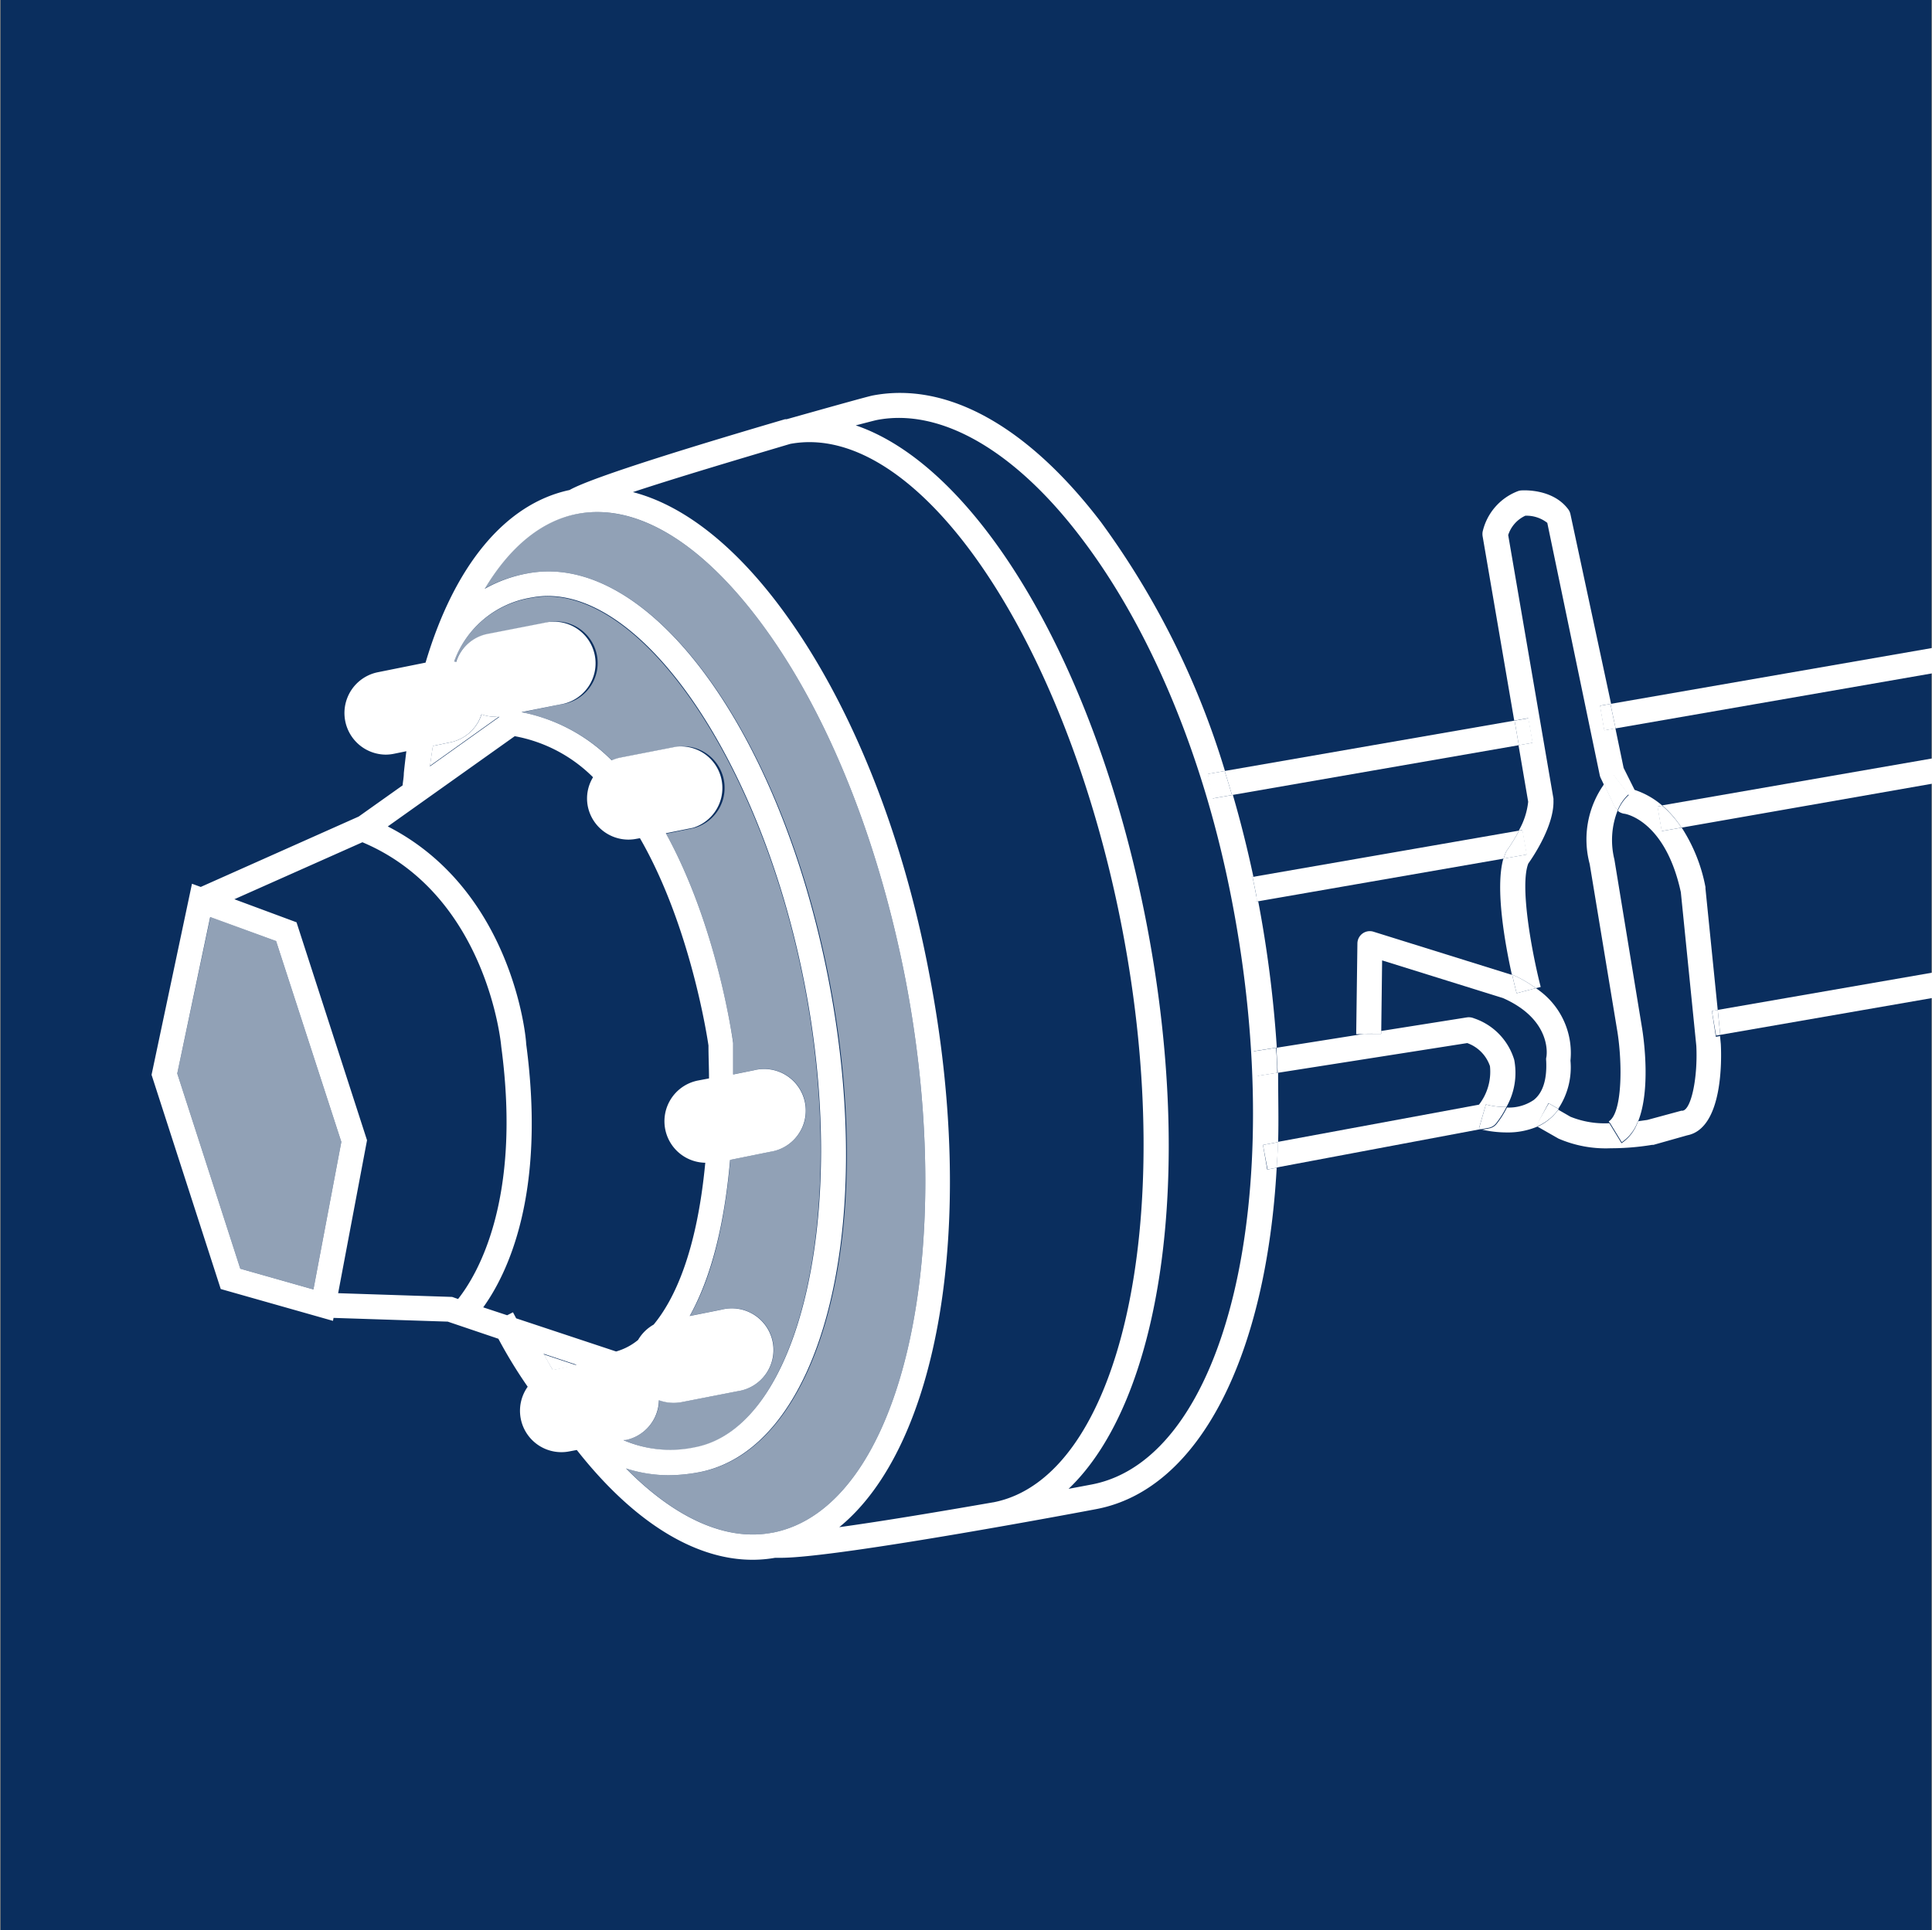 <svg xmlns="http://www.w3.org/2000/svg" viewBox="0 0 175.92 175.8"><rect x="0" y="0" width="175.92" height="175.8" fill="#808080" stroke="none"/><defs><style>.cls-1{fill:#0a2e5e;}.cls-2{fill:none;}.cls-3,.cls-4{fill:#fff;}.cls-4{opacity:0.55;}</style></defs><g id="Calque_2" data-name="Calque 2"><g id="Calque_8" data-name="Calque 8"><rect class="cls-1" x="0.06" width="175.8" height="175.8"/><rect class="cls-2" width="175.8" height="175.8"/><path class="cls-2" d="M143,96.6a6.79,6.79,0,0,1-1.1,4.38l1.11.64a8.31,8.31,0,0,0,3.54.59l-.07-.12c1.23-.75,1.25-5.2.79-8.13l-2.53-15.27a8.67,8.67,0,0,1,1.31-7.24l-.31-.65a1.25,1.25,0,0,1-.09-.25l-4.78-23a3.08,3.08,0,0,0-2-.65,2.93,2.93,0,0,0-1.56,1.76l4.12,24a.77.77,0,0,1,0,.15c.09,2.26-1.82,5.11-2.29,5.77-.78,2,.28,7.91,1.13,11.24l-.44.11A7.07,7.07,0,0,1,143,96.6Z"/><path class="cls-2" d="M134.2,92.74a5.72,5.72,0,0,1,3.68,3.79,6.3,6.3,0,0,1-.71,4.29,4,4,0,0,0,2.44-.69c.83-.66,1.21-1.86,1.13-3.56a1.32,1.32,0,0,1,0-.28c0-.13.59-3.41-3.94-5.44l-11-3.43-.08,6.48,7.82-1.24A1.19,1.19,0,0,1,134.2,92.74Z"/><path class="cls-2" d="M116.18,95.41l8-1.27h-.73l.11-8.26a1.13,1.13,0,0,1,.47-.91,1.12,1.12,0,0,1,1-.16l12.5,3.9.12,0h0c-.6-2.71-1.54-7.84-.77-10.55l-22.43,3.9A109.4,109.4,0,0,1,116.18,95.41Z"/><path class="cls-2" d="M59.53,120.7c1.87-2.26,3.93-6.58,4.7-14.74a3.78,3.78,0,0,1-.66-7.49l1-.19c0-1,0-2-.05-3-.12-.83-1.67-11-6.24-18.88l-.28.05a3.92,3.92,0,0,1-.76.08,3.78,3.78,0,0,1-3.7-3A3.7,3.7,0,0,1,54,70.79a13.55,13.55,0,0,0-7.11-3.74L35.31,75.27c11.34,5.75,12.55,19.2,12.6,19.8,1.83,13.68-1.7,20.93-3.91,24l2.15.72.53-.27.29.55,9.15,3.08a5.51,5.51,0,0,0,2-1.05A3.82,3.82,0,0,1,59.53,120.7Z"/><path class="cls-2" d="M98.4,48.92c-6-7.89-12.77-11.78-18.54-10.67-.3.06-1,.24-1.94.49C89,42.52,99.86,60.51,104.41,84.16c4.44,23.09,1.29,43.4-7.11,51.44l2.12-.4c12.22-2.35,18-26.18,12.76-53.12C109.68,69.05,104.78,57.27,98.4,48.92Z"/><path class="cls-2" d="M116.35,104l18.34-3.45a4.9,4.9,0,0,0,1-3.51A3.39,3.39,0,0,0,133.6,95l-17.3,2.73C116.39,99.85,116.41,102,116.35,104Z"/><path class="cls-2" d="M102.18,84.59C97.07,58.06,83.54,38.27,72,40.43c-4.67,1.35-10.37,3.08-14.32,4.39,4.7,1.22,9.49,5,13.9,11.12,6,8.3,10.67,19.94,13.14,32.79,4.41,22.91.8,43-8.2,50.36,3.93-.55,9.26-1.44,14-2.26C102,134.6,107.29,111.16,102.18,84.59Z"/><path class="cls-2" d="M45.65,95.31c0-.2-1.27-13.81-12.64-18.6L21.34,81.9,27,84l6.46,19.89-2.63,13.93,10.38.34.55.18C43.46,116.11,47.53,109.34,45.65,95.31Z"/><path class="cls-2" d="M155.27,80.78a.5.5,0,0,1,0,.12L156.41,92l19.51-3.4V71.41l-22.81,4A15.1,15.1,0,0,1,155.27,80.78Z"/><path class="cls-2" d="M114.05,79.87l24.27-4.22a6.65,6.65,0,0,0,.86-2.63l-.88-5.15-26.12,4.54Q113.25,76.06,114.05,79.87Z"/><path class="cls-2" d="M147.86,70l1,2a7.37,7.37,0,0,1,2.53,1.44l24.57-4.27V61.33l-28.81,5Z"/><path class="cls-2" d="M147,78.28l2.53,15.32c.18,1.1.78,5.61-.35,8.47L150,102l3.07-.86.12,0c.78-.13,1.38-3,1.24-5.9l-1.41-14c-1.41-6.51-5-7.13-5.17-7.15a1.19,1.19,0,0,1-.57-.26A7.37,7.37,0,0,0,147,78.28Z"/><path class="cls-3" d="M50.33,124.78l.06,0,2.12-.43-3-1C49.77,123.82,50.05,124.3,50.33,124.78Z"/><path class="cls-3" d="M45.08,65.28a3.66,3.66,0,0,1-1.23-.22A3.77,3.77,0,0,1,41,67.61l-1.59.33c-.09.59-.18,1.2-.26,1.81l6.34-4.52A3,3,0,0,1,45.08,65.28Z"/><path class="cls-4" d="M63.27,131.85c9.45-1.82,14-21.08,10-42S57.84,52.64,48.38,54.46a9,9,0,0,0-7.06,5.83l.18.05a3.76,3.76,0,0,1,2.84-2.56l5.13-1A3.79,3.79,0,1,1,51,64.16l-3.49.71a15.85,15.85,0,0,1,8.22,4.39,3.85,3.85,0,0,1,.77-.25l5.13-1a3.79,3.79,0,0,1,1.5,7.42l-2.48.5c4.61,8.36,6,18.42,6.13,19.11v.11c0,.93,0,1.83,0,2.7l1.88-.38a3.79,3.79,0,1,1,1.5,7.42l-3.66.74c-.59,6.81-2,11.29-3.68,14.22l2.9-.58a3.79,3.79,0,1,1,1.5,7.42l-5.12,1a4,4,0,0,1-.76.07,3.91,3.91,0,0,1-1.32-.24,3.78,3.78,0,0,1-3,3.62l-.28,0A10.78,10.78,0,0,0,63.27,131.85Z"/><polygon class="cls-4" points="25.14 85.71 19.16 83.52 16.14 97.77 21.88 115.55 28.54 117.44 31.08 104 25.14 85.71"/><path class="cls-4" d="M82.44,89.16C80,76.63,75.5,65.3,69.69,57.27,64.06,49.48,58,45.76,52.5,46.81c-3.28.63-6.15,3-8.42,6.82A12.41,12.41,0,0,1,48,52.23c11-2.12,23.12,14.19,27.54,37.14S74.73,132,63.7,134.08a15.19,15.19,0,0,1-2.8.28,12.65,12.65,0,0,1-3.88-.62c4.45,4.52,9.12,6.66,13.33,5.85C81.94,137.36,87.36,114.74,82.44,89.16Z"/><path class="cls-3" d="M115,104.28l1.38-.26c.06-2,0-4.17,0-6.33l-1.85.29-.36-2.24,2.09-.33a109.4,109.4,0,0,0-1.69-13.31l-.22,0-.39-2.24.17,0q-.81-3.81-1.87-7.46l-1.82.32L110,70.49l1.54-.27a74.87,74.87,0,0,0-11.3-22.68c-6.66-8.72-14-12.81-20.77-11.52-.46.09-3.71,1-7.83,2.16l-.15,0v0C64.1,40.35,54,43.41,51.86,44.63,46,45.88,41.37,51.52,38.75,60.35l-4.37.88a3.79,3.79,0,0,0,.75,7.5,3.82,3.82,0,0,0,.75-.08L37,68.42c-.08.65-.16,1.31-.23,2,0,.37-.08.74-.11,1.11l-4,2.84L18.28,80.78l-.8-.29L13.8,97.89l6.3,19.51,10.22,2.9.05-.27,10.4.34,4.61,1.56a43.48,43.48,0,0,0,2.67,4.37,3.77,3.77,0,0,0,3.84,5.88l.63-.12c5.06,6.44,10.65,10,16,10a11.86,11.86,0,0,0,2.06-.18l.53,0c5.3,0,28.49-4.39,28.74-4.44,9.48-1.82,15.46-14.15,16.4-31.08l-.86.16ZM39.42,67.94,41,67.61a3.77,3.77,0,0,0,2.84-2.55,3.66,3.66,0,0,0,1.23.22,3,3,0,0,0,.42,0l-6.34,4.52C39.24,69.14,39.33,68.53,39.42,67.94Zm-10.88,49.5-6.66-1.89L16.14,97.77l3-14.25,6,2.19L31.08,104Zm12.63.68-10.38-.34,2.63-13.93L27,84,21.34,81.9,33,76.71c11.37,4.79,12.63,18.4,12.64,18.6,1.88,14-2.19,20.8-3.93,23Zm9.22,6.64-.06,0c-.28-.48-.56-1-.83-1.46l3,1ZM47,120.07l-.29-.55-.53.27L44,119.07c2.21-3.07,5.74-10.32,3.91-24,0-.6-1.26-14-12.6-19.8l11.56-8.22A13.55,13.55,0,0,1,54,70.79a3.7,3.7,0,0,0-.47,2.68,3.78,3.78,0,0,0,3.7,3,3.92,3.92,0,0,0,.76-.08l.28-.05c4.57,7.92,6.12,18.05,6.24,18.88,0,1,.05,2,.05,3l-1,.19a3.78,3.78,0,0,0,.66,7.49c-.77,8.16-2.83,12.48-4.7,14.74a3.82,3.82,0,0,0-1.42,1.4,5.51,5.51,0,0,1-2,1.05ZM57,131.15a3.78,3.78,0,0,0,3-3.62,3.91,3.91,0,0,0,1.32.24,4,4,0,0,0,.76-.07l5.12-1a3.79,3.79,0,1,0-1.5-7.42l-2.9.58c1.64-2.93,3.09-7.41,3.68-14.22l3.66-.74a3.79,3.79,0,1,0-1.5-7.42l-1.88.38c0-.87,0-1.77,0-2.7V95c-.1-.69-1.52-10.75-6.13-19.11l2.48-.5A3.79,3.79,0,0,0,61.6,68l-5.13,1a3.85,3.85,0,0,0-.77.25,15.85,15.85,0,0,0-8.22-4.39L51,64.16a3.79,3.79,0,1,0-1.5-7.42l-5.13,1a3.76,3.76,0,0,0-2.84,2.56l-.18-.05a9,9,0,0,1,7.06-5.83c9.46-1.82,20.84,14.36,24.88,35.34s-.54,40.23-10,42.05a10.78,10.78,0,0,1-6.53-.65Zm13.33,8.44c-4.21.81-8.88-1.33-13.33-5.85a12.65,12.65,0,0,0,3.88.62,15.19,15.19,0,0,0,2.8-.28c11-2.12,16.2-21.76,11.79-44.71S59,50.11,48,52.23a12.41,12.41,0,0,0-3.87,1.4c2.27-3.79,5.14-6.19,8.42-6.82C58,45.76,64.06,49.48,69.69,57.27,75.5,65.3,80,76.63,82.44,89.16,87.36,114.74,81.94,137.36,70.35,139.59Zm20.09-2.76c-4.71.82-10,1.71-14,2.26,9-7.33,12.61-27.45,8.2-50.36C82.2,75.88,77.53,64.24,71.53,55.94c-4.41-6.11-9.2-9.9-13.9-11.12,3.95-1.31,9.65-3,14.32-4.39,11.59-2.16,25.12,17.63,30.23,44.16S102,134.6,90.44,136.83Zm9-1.63-2.12.4c8.4-8,11.55-28.35,7.11-51.44C99.86,60.51,89,42.52,77.92,38.74c1-.25,1.64-.43,1.94-.49C85.63,37.14,92.38,41,98.4,48.92c6.38,8.35,11.28,20.13,13.78,33.16C117.37,109,111.64,132.85,99.42,135.2Z"/><polygon class="cls-3" points="175.92 61.33 175.92 59.02 146.64 64.11 147.11 66.34 175.92 61.33"/><path class="cls-3" d="M138.3,67.87l-.39-2.24-26.4,4.59c.23.73.46,1.46.67,2.19Z"/><path class="cls-3" d="M110.36,72.73l1.82-.32c-.21-.73-.44-1.46-.67-2.19l-1.54.27Z"/><path class="cls-3" d="M153.11,75.38l22.81-4v-2.3l-24.57,4.27A9.61,9.61,0,0,1,153.11,75.38Z"/><path class="cls-3" d="M114.41,81.66c0,.14.06.29.08.44l22.43-3.9a4.38,4.38,0,0,1,.2-.58.82.82,0,0,1,.12-.2,16.64,16.64,0,0,0,1.08-1.77l-24.27,4.22C114.17,80.46,114.3,81.06,114.41,81.66Z"/><path class="cls-3" d="M114.05,79.87l-.17,0,.39,2.24.22,0c0-.15,0-.3-.08-.44C114.3,81.06,114.17,80.46,114.05,79.87Z"/><polygon class="cls-3" points="156.41 91.98 156.64 94.25 175.92 90.9 175.92 88.59 156.41 91.98"/><path class="cls-3" d="M135.3,100.59a6.86,6.86,0,0,0,1.87.23,6.3,6.3,0,0,0,.71-4.29,5.72,5.72,0,0,0-3.68-3.79,1.19,1.19,0,0,0-.62-.08l-7.82,1.24v.26l-1.54,0-8,1.27q.07,1.14.12,2.28L133.6,95a3.39,3.39,0,0,1,2.07,2.1,4.9,4.9,0,0,1-1,3.51L116.35,104c0,.79-.06,1.56-.1,2.33l18.67-3.51-.25-.06Z"/><path class="cls-3" d="M115,104.28l.42,2.23.86-.16c0-.77.08-1.54.1-2.33Z"/><path class="cls-3" d="M114.45,98l1.85-.29q0-1.14-.12-2.28l-2.09.33Z"/><path class="cls-3" d="M141,100.47l.89.51A6.79,6.79,0,0,0,143,96.6,7.07,7.07,0,0,0,139.85,90l-1.75.46c-.06-.22-.22-.85-.41-1.7h0l-.12,0-12.5-3.9a1.12,1.12,0,0,0-1,.16,1.13,1.13,0,0,0-.47.91l-.11,8.26h.73l1.55-.24.08-6.48,11,3.43c4.53,2,4,5.31,3.94,5.44a1.32,1.32,0,0,0,0,.28c.08,1.7-.3,2.9-1.13,3.56a4,4,0,0,1-2.44.69,8.45,8.45,0,0,1-.95,1.5,1.14,1.14,0,0,1-.67.4l-.63.12a10.33,10.33,0,0,0,2.22.25,6.88,6.88,0,0,0,2.88-.57l-.14-.08Z"/><polygon class="cls-3" points="125.76 93.9 124.21 94.14 125.75 94.16 125.76 93.9"/><path class="cls-3" d="M136.22,102.32a8.45,8.45,0,0,0,.95-1.5,6.86,6.86,0,0,1-1.87-.23l-.63,2.19.25.06.63-.12A1.14,1.14,0,0,0,136.22,102.32Z"/><path class="cls-3" d="M155.88,92.08l.53-.09L155.29,80.9a.5.5,0,0,0,0-.12,15.1,15.1,0,0,0-2.16-5.4l-1.81.31-.38-2.23.43-.08a7.37,7.37,0,0,0-2.53-1.44l-1-2-.75-3.61-1,.18-.39-2.24,1-.17L143,46.84a1.13,1.13,0,0,0-.2-.45c-1.44-1.94-4.2-1.73-4.32-1.72a1.18,1.18,0,0,0-.31.08A5.19,5.19,0,0,0,135,48.44a1.28,1.28,0,0,0,0,.39l2.88,16.8,1.27-.22.39,2.24-1.27.22.88,5.15a6.65,6.65,0,0,1-.86,2.63l.32-.06.39,2.24-2.11.37c-.77,2.71.17,7.84.77,10.55A11.25,11.25,0,0,1,139.85,90l.44-.11c-.85-3.33-1.91-9.25-1.13-11.24.47-.66,2.38-3.51,2.29-5.77a.77.77,0,0,0,0-.15l-4.12-24a2.93,2.93,0,0,1,1.56-1.76,3.08,3.08,0,0,1,2,.65l4.78,23a1.25,1.25,0,0,0,.09.25l.31.65a4.68,4.68,0,0,1,.86-.91l1.38,1.8a3.92,3.92,0,0,0-1,1.44,1.19,1.19,0,0,0,.57.26c.15,0,3.76.64,5.17,7.15l1.41,14c.14,2.9-.46,5.77-1.24,5.9l-.12,0L150,102l-.85.12a3.85,3.85,0,0,1-1.5,2l-1.11-1.82a8.31,8.31,0,0,1-3.54-.59l-1.11-.64a4.7,4.7,0,0,1-1.89,1.54l1.91,1.09a10.81,10.81,0,0,0,4.76.88,23.19,23.19,0,0,0,3.77-.31l.12,0,3.08-.87c3.27-.64,3.12-7,3.05-8.3l-.07-.74-.38.07Z"/><polygon class="cls-3" points="146.07 66.52 147.11 66.34 146.64 64.11 145.68 64.28 146.07 66.52"/><rect class="cls-3" x="138.09" y="65.51" width="1.29" height="2.27" transform="translate(-9.36 24.74) rotate(-9.86)"/><path class="cls-3" d="M151.35,73.38l-.43.08.38,2.23,1.81-.31A9.61,9.61,0,0,0,151.35,73.38Z"/><path class="cls-3" d="M137.12,77.62a4.38,4.38,0,0,0-.2.58l2.11-.37-.39-2.24-.32.06a16.64,16.64,0,0,1-1.08,1.77A.82.82,0,0,0,137.12,77.62Z"/><polygon class="cls-3" points="155.88 92.08 156.26 94.32 156.64 94.25 156.41 91.98 155.88 92.08"/><path class="cls-3" d="M139.85,90a11.25,11.25,0,0,0-2.16-1.24c.19.85.35,1.48.41,1.7Z"/><path class="cls-3" d="M141.91,101l-.89-.51-1.14,2,.14.08a4.7,4.7,0,0,0,1.89-1.54Z"/><path class="cls-3" d="M144.75,78.69,147.28,94c.46,2.93.44,7.38-.79,8.13l.07.12a22.34,22.34,0,0,0,2.61-.14c1.13-2.86.53-7.37.35-8.47L147,78.28a7.37,7.37,0,0,1,.31-4.5,1.32,1.32,0,0,1-.3-.37l-.94-2A8.67,8.67,0,0,0,144.75,78.69Z"/><path class="cls-3" d="M146.56,102.21l1.11,1.82a3.85,3.85,0,0,0,1.5-2A22.34,22.34,0,0,1,146.56,102.21Z"/><path class="cls-3" d="M147.3,73.78a3.92,3.92,0,0,1,1-1.44l-1.38-1.8a4.68,4.68,0,0,0-.86.91l.94,2A1.32,1.32,0,0,0,147.3,73.78Z"/></g></g></svg>